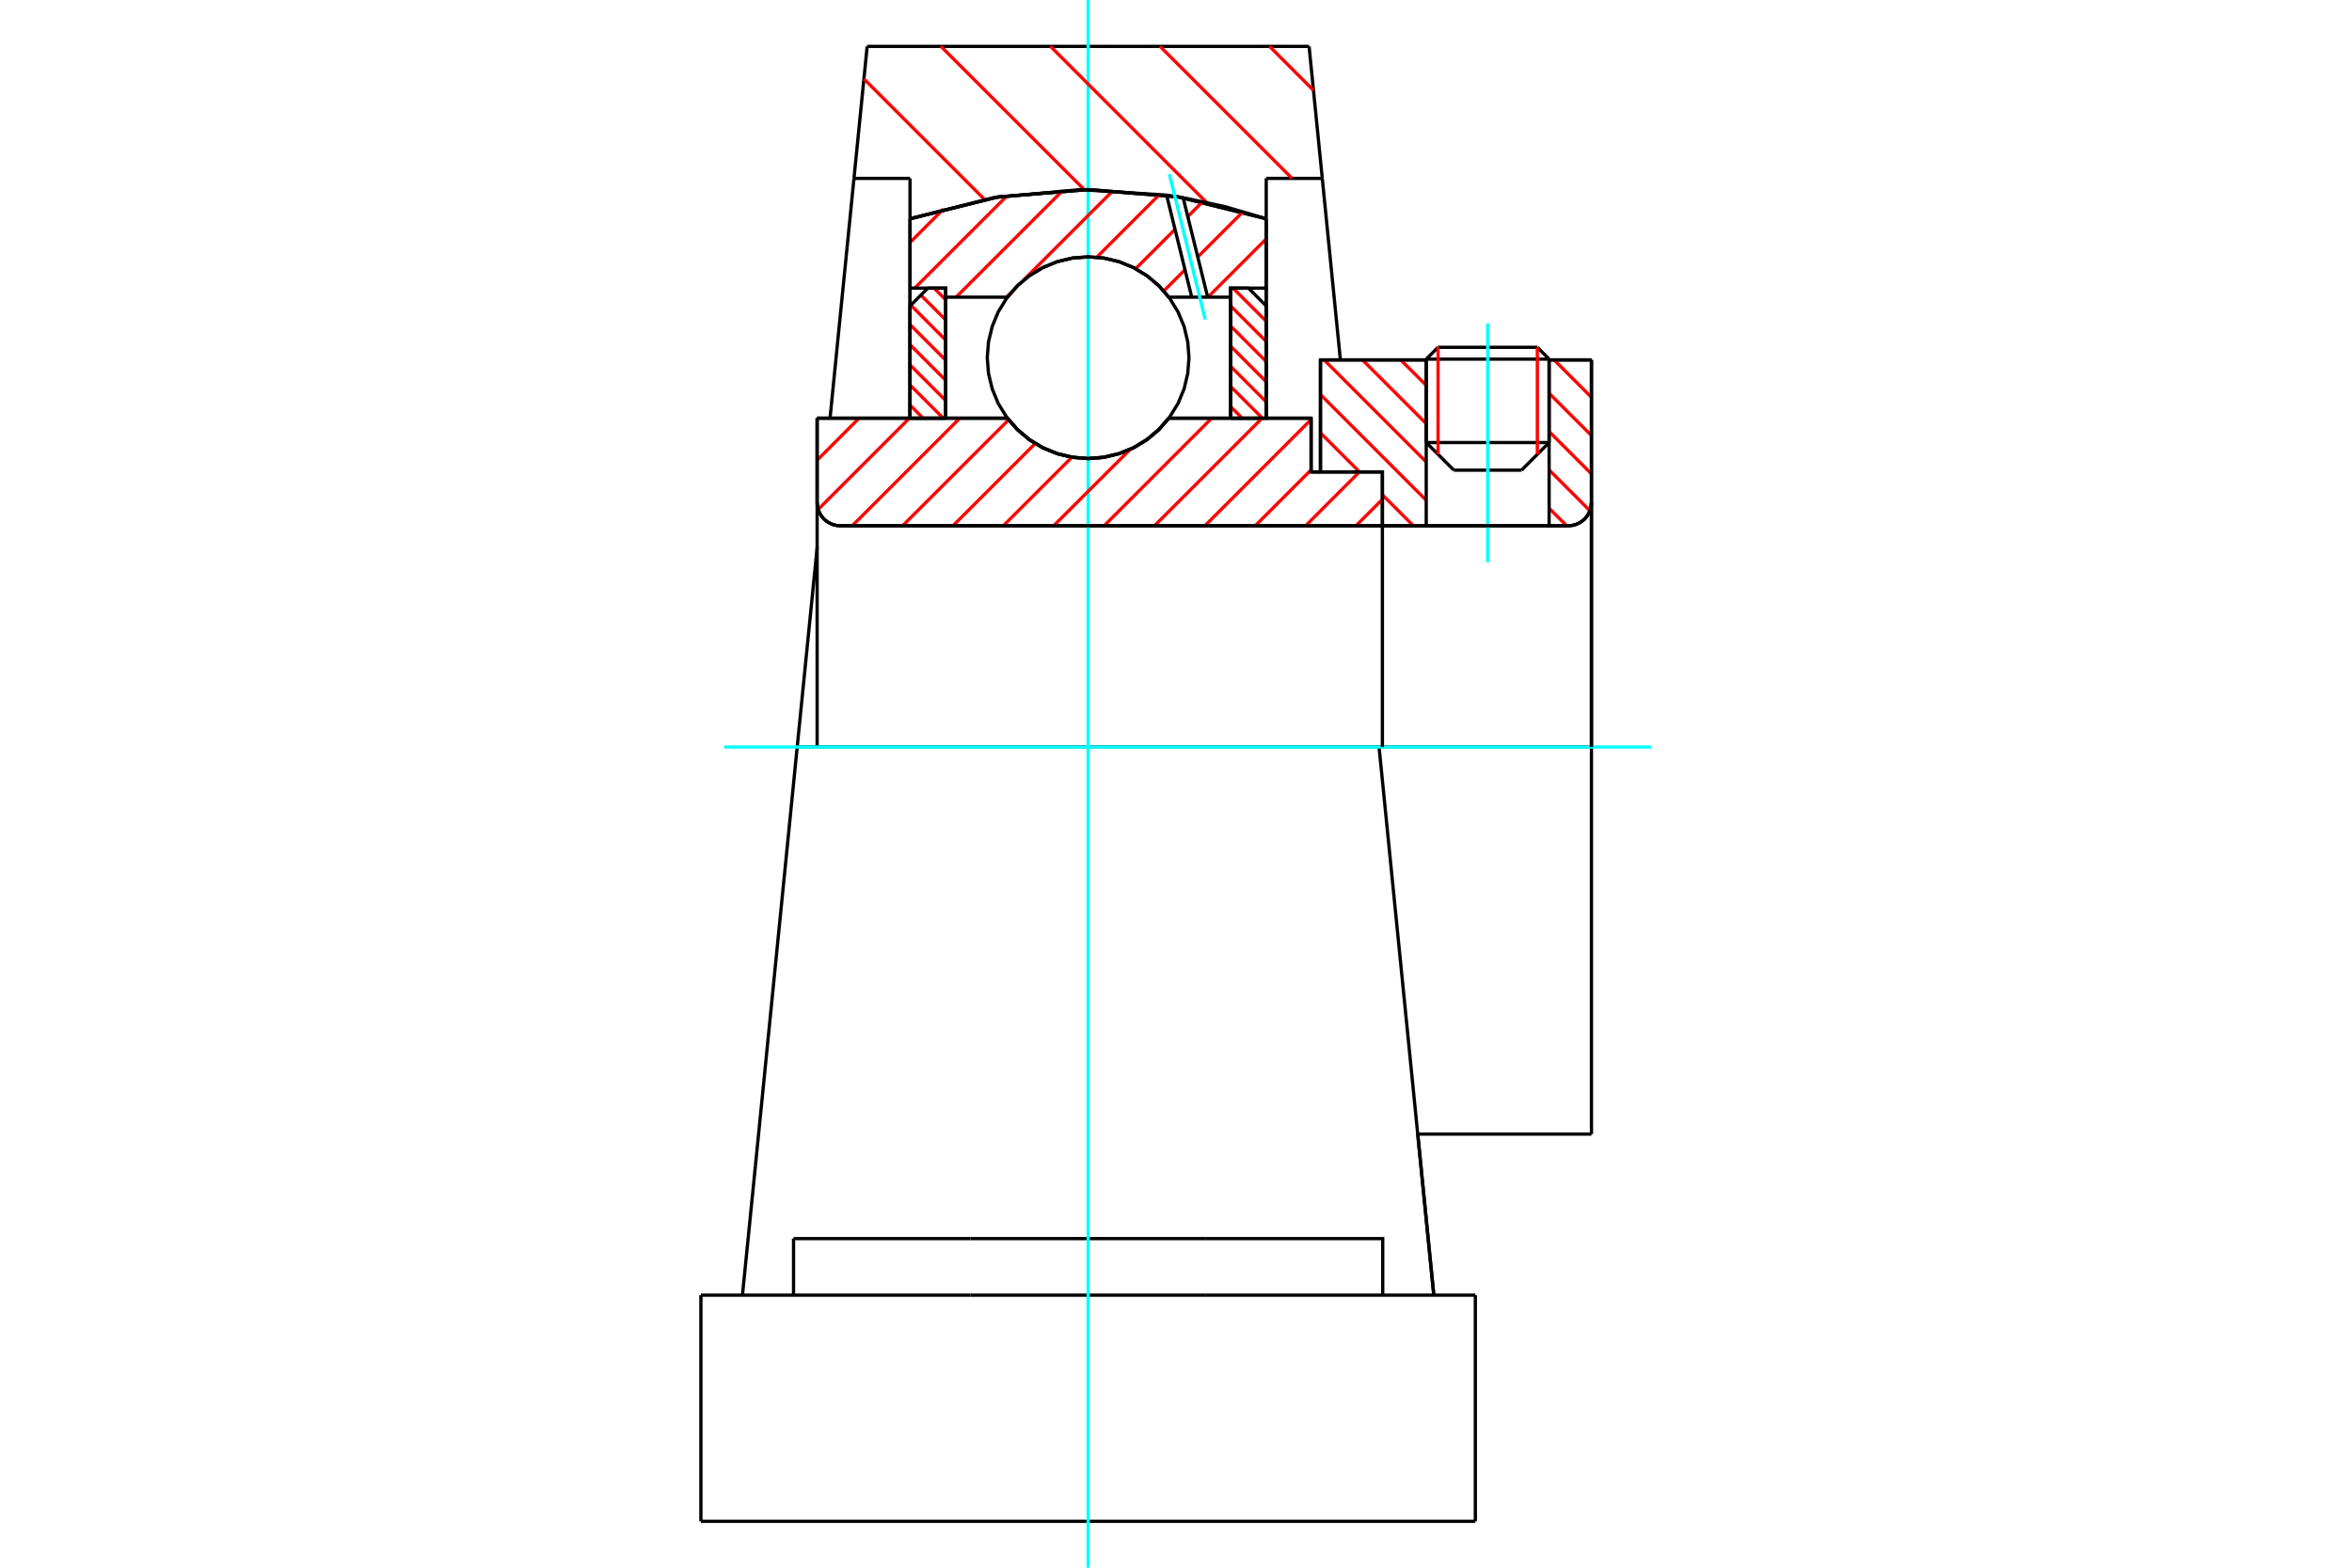 <?xml version="1.0" standalone="no"?>
<!DOCTYPE svg PUBLIC "-//W3C//DTD SVG 1.1//EN"
	"http://www.w3.org/Graphics/SVG/1.1/DTD/svg11.dtd">
<svg xmlns="http://www.w3.org/2000/svg" height="100%" width="100%" viewBox="0 0 36000 24000">
	<rect x="-1800" y="-1200" width="39600" height="26400" style="fill:#FFF"/>
	<g style="fill:none; fill-rule:evenodd" transform="matrix(1 0 0 1 0 0)">
		<g style="fill:none; stroke:#000; stroke-width:50; shape-rendering:geometricPrecision">
			<line x1="20068" y1="7225" x2="20211" y2="7225"/>
			<line x1="20068" y1="6402" x2="20068" y2="7225"/>
			<line x1="12507" y1="6402" x2="15420" y2="6402"/>
			<line x1="17890" y1="6402" x2="20068" y2="6402"/>
			<polyline points="15420,6402 15577,6581 15760,6734 15965,6857 16185,6946 16417,7001 16655,7020 16893,7001 17125,6946 17346,6857 17550,6734 17733,6581 17890,6402"/>
			<polyline points="12507,7693 12511,7749 12524,7803 12545,7855 12575,7902 12611,7945 12653,7981 12701,8010 12752,8032 12807,8045 12862,8049"/>
			<line x1="12507" y1="7693" x2="12507" y2="11436"/>
			<line x1="12507" y1="7693" x2="12507" y2="6402"/>
			<line x1="23711" y1="6775" x2="23711" y2="5510"/>
			<line x1="23289" y1="7198" x2="23711" y2="6775"/>
			<line x1="21830" y1="6775" x2="22253" y2="7198"/>
			<line x1="21830" y1="5510" x2="21830" y2="6775"/>
			<line x1="21830" y1="5510" x2="20211" y2="5510"/>
			<line x1="20211" y1="7225" x2="20211" y2="5510"/>
			<line x1="24003" y1="8049" x2="12862" y2="8049"/>
			<polyline points="24003,8049 24059,8045 24113,8032 24165,8010 24212,7981 24255,7945 24291,7902 24320,7855 24342,7803 24355,7749 24359,7693"/>
			<line x1="24359" y1="5510" x2="24359" y2="7693"/>
			<line x1="24359" y1="5510" x2="23711" y2="5510"/>
			<polyline points="24359,17362 24359,11436 21108,11436"/>
			<line x1="24359" y1="7693" x2="24359" y2="11436"/>
			<line x1="21830" y1="6775" x2="23711" y2="6775"/>
			<line x1="23711" y1="5498" x2="21830" y2="5498"/>
			<line x1="22011" y1="5317" x2="23531" y2="5317"/>
			<line x1="23289" y1="7198" x2="22253" y2="7198"/>
			<line x1="21700" y1="17362" x2="24359" y2="17362"/>
			<line x1="21830" y1="5498" x2="21830" y2="5510"/>
			<line x1="23711" y1="5510" x2="23711" y2="5498"/>
			<line x1="22011" y1="5317" x2="21830" y2="5498"/>
			<line x1="23711" y1="5498" x2="23531" y2="5317"/>
			<line x1="21108" y1="11436" x2="12202" y2="11436"/>
			<line x1="20239" y1="2731" x2="19381" y2="2731"/>
			<line x1="20037" y1="710" x2="20239" y2="2731"/>
			<line x1="13273" y1="710" x2="20037" y2="710"/>
			<line x1="13071" y1="2731" x2="13273" y2="710"/>
			<line x1="13929" y1="2731" x2="13071" y2="2731"/>
			<line x1="13929" y1="3349" x2="13929" y2="2731"/>
			<polyline points="19381,3349 18036,3015 16655,2902 15274,3015 13929,3349"/>
			<line x1="19381" y1="2731" x2="19381" y2="3349"/>
			<line x1="13929" y1="6402" x2="13929" y2="3349"/>
			<line x1="12705" y1="6400" x2="13071" y2="2731"/>
			<line x1="12202" y1="11436" x2="12508" y2="8377"/>
			<line x1="19381" y1="3349" x2="19381" y2="6402"/>
			<line x1="10728" y1="23290" x2="22582" y2="23290"/>
			<line x1="12146" y1="19828" x2="12146" y2="18962"/>
			<line x1="14851" y1="18962" x2="12146" y2="18962"/>
			<line x1="14851" y1="19828" x2="18459" y2="19828"/>
			<line x1="18459" y1="18962" x2="14851" y2="18962"/>
			<polyline points="21164,19828 21164,18962 18459,18962"/>
			<line x1="21946" y1="19828" x2="21749" y2="17853"/>
			<line x1="11562" y1="17853" x2="11364" y2="19828"/>
			<line x1="18459" y1="19828" x2="22582" y2="19828"/>
			<line x1="21700" y1="17362" x2="21946" y2="19828"/>
			<line x1="20239" y1="2731" x2="20516" y2="5510"/>
			<line x1="12202" y1="11436" x2="11562" y2="17853"/>
			<line x1="22582" y1="20693" x2="22582" y2="19828"/>
			<line x1="22582" y1="23290" x2="22582" y2="20693"/>
			<polyline points="10728,23290 10728,20693 10728,19828"/>
			<line x1="21749" y1="17853" x2="21108" y2="11436"/>
			<line x1="10728" y1="19828" x2="14851" y2="19828"/>
		</g>
		<g style="fill:none; stroke:#0FF; stroke-width:50; shape-rendering:geometricPrecision">
			<line x1="22771" y1="8608" x2="22771" y2="4951"/>
			<line x1="16655" y1="24000" x2="16655" y2="0"/>
			<line x1="11086" y1="11436" x2="25272" y2="11436"/>
		</g>
		<g style="fill:none; stroke:#F00; stroke-width:50; shape-rendering:geometricPrecision">
			<line x1="19432" y1="710" x2="20104" y2="1383"/>
			<line x1="17755" y1="710" x2="19776" y2="2731"/>
			<line x1="16079" y1="710" x2="18468" y2="3100"/>
			<line x1="14402" y1="710" x2="16598" y2="2906"/>
			<line x1="13224" y1="1208" x2="15069" y2="3053"/>
		</g>
		<g style="fill:none; stroke:#000; stroke-width:50; shape-rendering:geometricPrecision">
			<polyline points="19381,3349 18036,3015 16655,2902 15274,3015 13929,3349"/>
		</g>
		<g style="fill:none; stroke:#F00; stroke-width:50; shape-rendering:geometricPrecision">
			<line x1="23531" y1="5317" x2="23531" y2="6956"/>
			<line x1="22011" y1="6956" x2="22011" y2="5317"/>
			<line x1="13929" y1="6202" x2="14129" y2="6402"/>
			<line x1="13929" y1="5894" x2="14437" y2="6402"/>
			<line x1="13929" y1="5586" x2="14474" y2="6131"/>
			<line x1="13929" y1="5277" x2="14474" y2="5822"/>
			<line x1="13929" y1="4969" x2="14474" y2="5514"/>
			<line x1="13941" y1="4672" x2="14474" y2="5206"/>
			<line x1="14095" y1="4518" x2="14474" y2="4897"/>
			<line x1="14297" y1="4411" x2="14474" y2="4589"/>
		</g>
		<g style="fill:none; stroke:#000; stroke-width:50; shape-rendering:geometricPrecision">
			<polyline points="14474,6402 14474,4411 14202,4411 13929,4684 13929,6402 14474,6402"/>
		</g>
		<g style="fill:none; stroke:#F00; stroke-width:50; shape-rendering:geometricPrecision">
			<line x1="18873" y1="4411" x2="19381" y2="4919"/>
			<line x1="18836" y1="4683" x2="19381" y2="5228"/>
			<line x1="18836" y1="4991" x2="19381" y2="5536"/>
			<line x1="18836" y1="5299" x2="19381" y2="5845"/>
			<line x1="18836" y1="5608" x2="19381" y2="6153"/>
			<line x1="18836" y1="5916" x2="19322" y2="6402"/>
			<line x1="18836" y1="6225" x2="19013" y2="6402"/>
		</g>
		<g style="fill:none; stroke:#000; stroke-width:50; shape-rendering:geometricPrecision">
			<polyline points="18836,6402 18836,4411 19109,4411 19381,4684 19381,6402 18836,6402"/>
			<polyline points="18199,5476 18180,5234 18124,4998 18031,4775 17904,4568 17747,4384 17563,4226 17356,4100 17132,4007 16897,3951 16655,3932 16414,3951 16178,4007 15954,4100 15748,4226 15563,4384 15406,4568 15279,4775 15187,4998 15130,5234 15111,5476 15130,5717 15187,5953 15279,6177 15406,6383 15563,6567 15748,6725 15954,6851 16178,6944 16414,7001 16655,7020 16897,7001 17132,6944 17356,6851 17563,6725 17747,6567 17904,6383 18031,6177 18124,5953 18180,5717 18199,5476"/>
		</g>
		<g style="fill:none; stroke:#F00; stroke-width:50; shape-rendering:geometricPrecision">
			<line x1="23787" y1="5510" x2="24359" y2="6082"/>
			<line x1="23711" y1="6021" x2="24359" y2="6668"/>
			<line x1="23711" y1="6607" x2="24359" y2="7255"/>
			<line x1="23711" y1="7194" x2="24336" y2="7819"/>
			<line x1="21440" y1="5510" x2="21830" y2="5899"/>
			<line x1="23711" y1="7781" x2="23980" y2="8049"/>
			<line x1="20854" y1="5510" x2="21830" y2="6486"/>
			<line x1="20267" y1="5510" x2="21830" y2="7073"/>
			<line x1="20211" y1="6040" x2="21830" y2="7659"/>
			<line x1="20211" y1="6627" x2="20809" y2="7225"/>
			<line x1="21159" y1="7575" x2="21633" y2="8049"/>
			<line x1="20211" y1="7213" x2="20223" y2="7225"/>
		</g>
		<g style="fill:none; stroke:#000; stroke-width:50; shape-rendering:geometricPrecision">
			<line x1="24359" y1="11436" x2="24359" y2="5510"/>
			<polyline points="24003,8049 24059,8045 24113,8032 24165,8010 24212,7981 24255,7945 24291,7902 24320,7855 24342,7803 24355,7749 24359,7693"/>
			<polyline points="24003,8049 23711,8049 23711,5510"/>
			<polyline points="23711,8049 21830,8049 21830,5510"/>
			<polyline points="21830,8049 21159,8049 21159,11436"/>
			<polyline points="21159,8049 21159,7225 20211,7225 20211,5510 21830,5510"/>
			<line x1="23711" y1="5510" x2="24359" y2="5510"/>
		</g>
		<g style="fill:none; stroke:#F00; stroke-width:50; shape-rendering:geometricPrecision">
			<line x1="19381" y1="3657" x2="18489" y2="4549"/>
			<line x1="19025" y1="3242" x2="18333" y2="3934"/>
			<line x1="18138" y1="4129" x2="17813" y2="4455"/>
			<line x1="18410" y1="3086" x2="18181" y2="3315"/>
			<line x1="17985" y1="3511" x2="17382" y2="4114"/>
			<line x1="17750" y1="2975" x2="16787" y2="3938"/>
			<line x1="17039" y1="2915" x2="15653" y2="4301"/>
			<line x1="15487" y1="4467" x2="15405" y2="4549"/>
			<line x1="16272" y1="2911" x2="14634" y2="4549"/>
			<line x1="15415" y1="2997" x2="14000" y2="4411"/>
			<line x1="14443" y1="3198" x2="13929" y2="3712"/>
		</g>
		<g style="fill:none; stroke:#000; stroke-width:50; shape-rendering:geometricPrecision">
			<polyline points="13929,6402 13929,4411 13929,3349"/>
			<polyline points="17856,2987 16534,2903 15214,3025 13929,3349"/>
			<polyline points="18109,3027 17983,3006 17856,2987"/>
			<polyline points="19381,3349 18751,3164 18109,3027"/>
			<polyline points="19381,3349 19381,4411 18836,4411 18836,4549 18836,6402"/>
			<polyline points="18836,4549 18485,4549 18241,4549 17890,4549 17733,4370 17550,4217 17346,4095 17125,4005 16893,3950 16655,3932 16417,3950 16185,4005 15965,4095 15760,4217 15577,4370 15420,4549 14474,4549 14474,6402"/>
			<polyline points="14474,4549 14474,4411 13929,4411"/>
			<line x1="19381" y1="4411" x2="19381" y2="6402"/>
		</g>
		<g style="fill:none; stroke:#0FF; stroke-width:50; shape-rendering:geometricPrecision">
			<line x1="18447" y1="4889" x2="17899" y2="2667"/>
		</g>
		<g style="fill:none; stroke:#000; stroke-width:50; shape-rendering:geometricPrecision">
			<line x1="18241" y1="4549" x2="17856" y2="2987"/>
			<line x1="18485" y1="4549" x2="18109" y2="3027"/>
		</g>
		<g style="fill:none; stroke:#F00; stroke-width:50; shape-rendering:geometricPrecision">
			<line x1="21159" y1="7645" x2="20755" y2="8049"/>
			<line x1="20807" y1="7225" x2="19984" y2="8049"/>
			<line x1="20068" y1="7193" x2="19213" y2="8049"/>
			<line x1="20068" y1="6422" x2="18442" y2="8049"/>
			<line x1="19318" y1="6402" x2="17671" y2="8049"/>
			<line x1="18547" y1="6402" x2="16900" y2="8049"/>
			<line x1="17300" y1="6878" x2="16128" y2="8049"/>
			<line x1="16407" y1="6999" x2="15357" y2="8049"/>
			<line x1="15845" y1="6790" x2="14586" y2="8049"/>
			<line x1="15439" y1="6426" x2="13815" y2="8049"/>
			<line x1="14691" y1="6402" x2="13044" y2="8049"/>
			<line x1="13920" y1="6402" x2="12523" y2="7799"/>
			<line x1="13149" y1="6402" x2="12507" y2="7045"/>
		</g>
		<g style="fill:none; stroke:#000; stroke-width:50; shape-rendering:geometricPrecision">
			<polyline points="12507,6402 12507,7693 12511,7749 12524,7803 12545,7855 12575,7902 12611,7945 12653,7981 12701,8010 12752,8032 12807,8045 12862,8049 21159,8049 21159,7225 20068,7225 20068,6402 17890,6402"/>
			<polyline points="15420,6402 15577,6581 15760,6734 15965,6857 16185,6946 16417,7001 16655,7020 16893,7001 17125,6946 17346,6857 17550,6734 17733,6581 17890,6402"/>
			<polyline points="15420,6402 13052,6402 12507,6402"/>
		</g>
	</g>
</svg>
